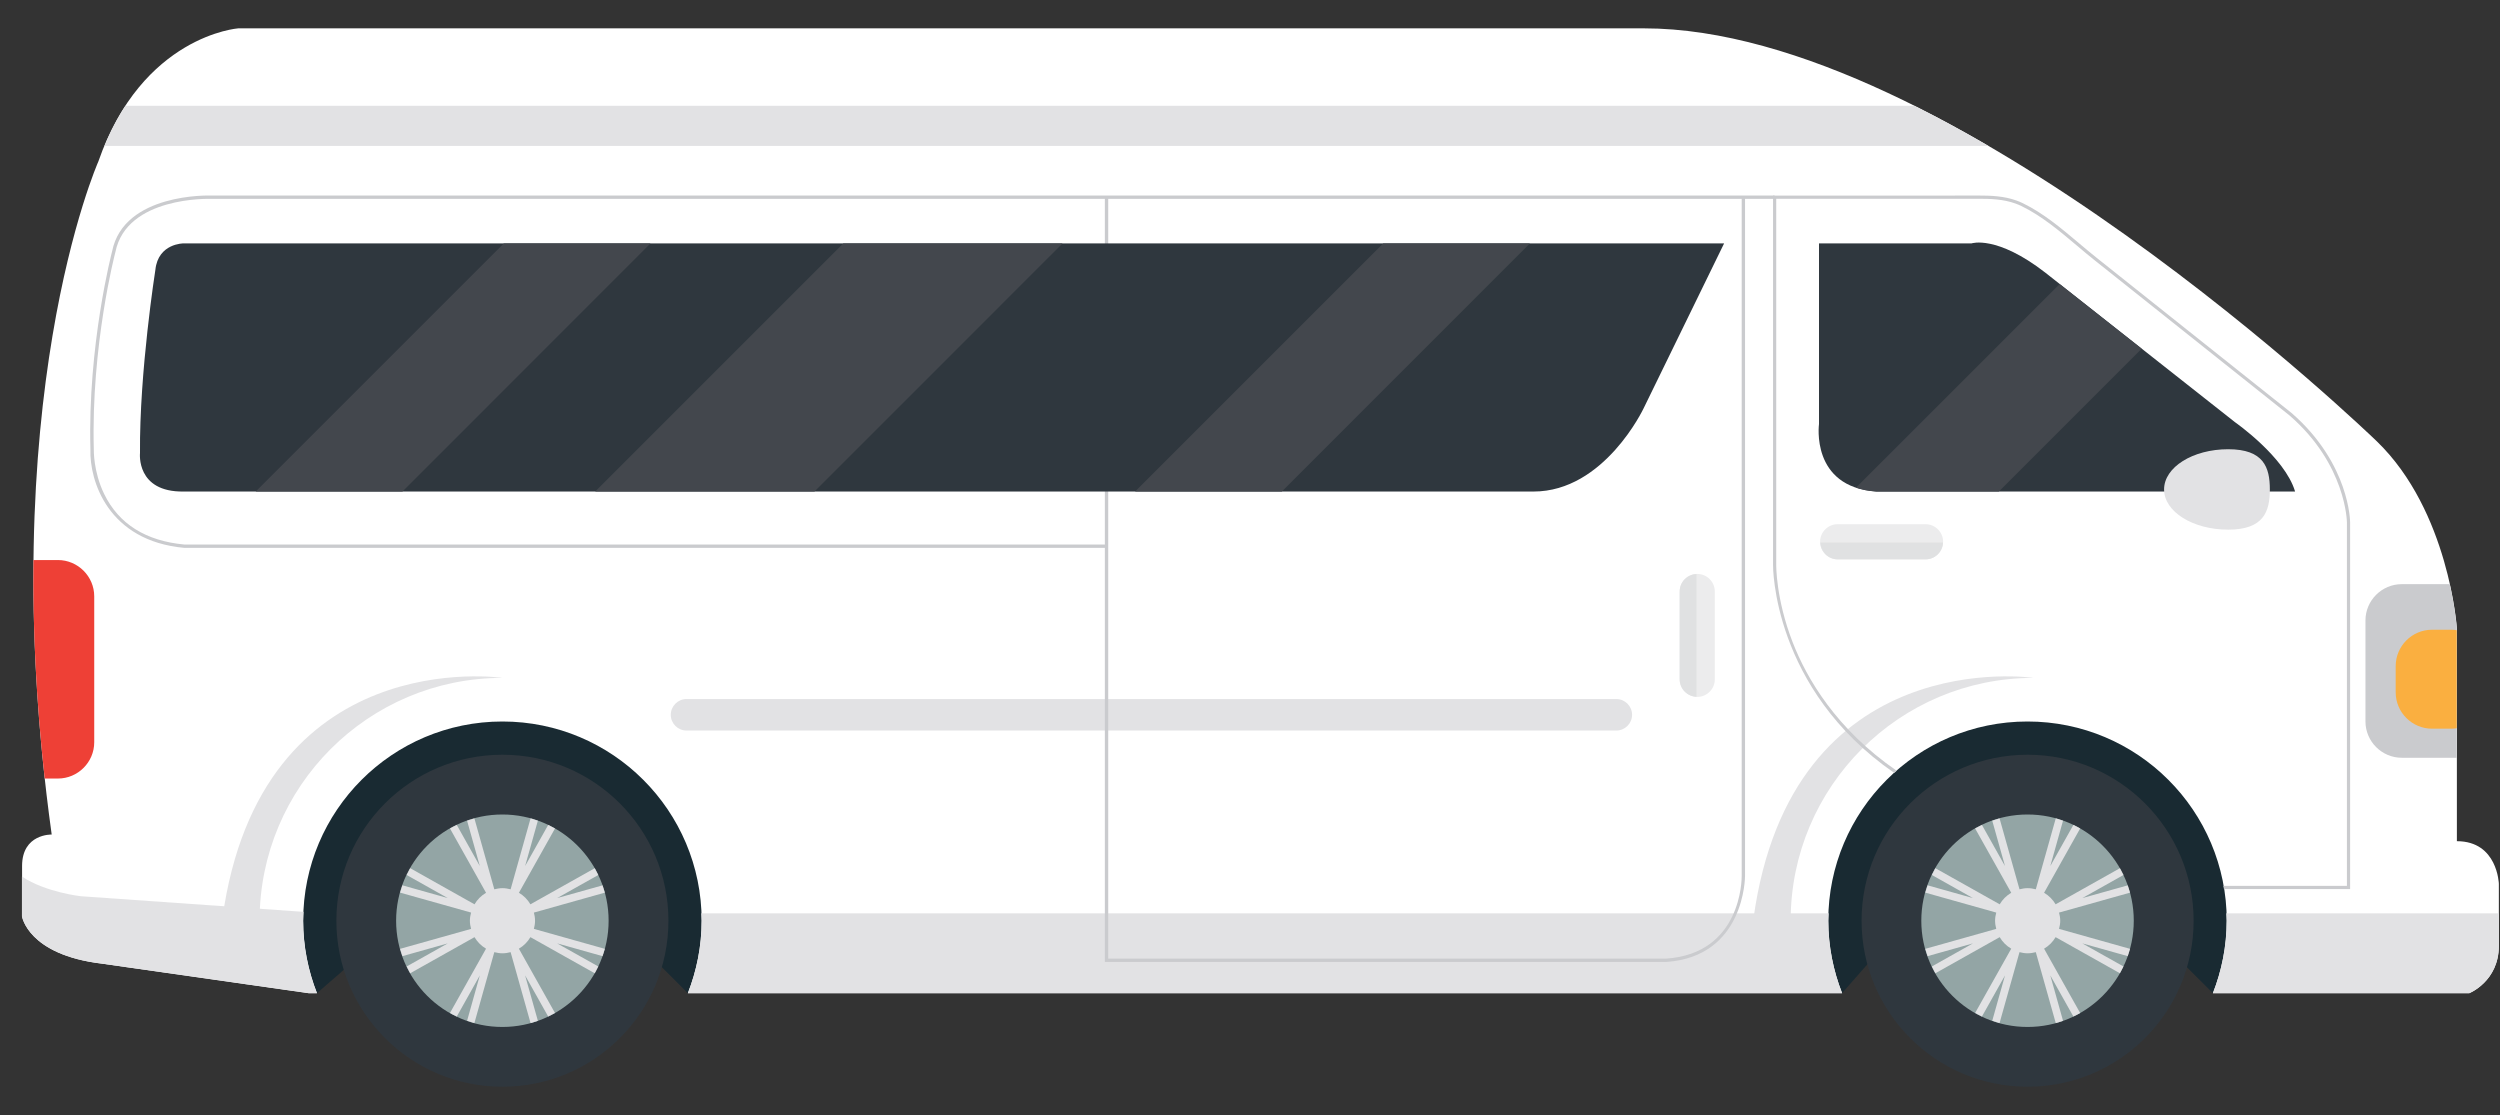 <svg width="65" height="29" viewBox="0 0 65 29" fill="none" xmlns="http://www.w3.org/2000/svg">
<rect x="0" y="0" width="65" height="29" fill="#333333" stroke="none"/>
<path d="M57.536 25.823L56.273 24.561H49.001L47.893 25.823L46.302 24.232H19.558L17.883 25.823L16.576 24.515H9.744L8.241 25.823L5.364 21.371V16.748H58.977V24.21L57.536 25.823Z" fill="#192A32"/>
<path d="M52.717 28.255C50.334 28.255 48.401 26.323 48.401 23.939C48.401 21.555 50.334 19.623 52.717 19.623C55.101 19.623 57.034 21.555 57.034 23.939C57.034 26.323 55.101 28.255 52.717 28.255Z" fill="#2F373E"/>
<path d="M52.716 26.701C51.19 26.701 49.954 25.465 49.954 23.939C49.954 22.413 51.19 21.177 52.716 21.177C54.242 21.177 55.478 22.413 55.478 23.939C55.478 25.465 54.242 26.701 52.716 26.701Z" fill="#93A5A5"/>
<path d="M50.057 24.67L51.902 24.151C51.885 24.083 51.872 24.013 51.872 23.939C51.872 23.865 51.885 23.795 51.902 23.727L50.057 23.208C50.075 23.144 50.095 23.081 50.117 23.018L51.296 23.35L50.228 22.75C50.257 22.69 50.287 22.631 50.319 22.573L51.992 23.512C52.065 23.388 52.168 23.285 52.292 23.212L51.353 21.54C51.411 21.507 51.47 21.477 51.53 21.448L52.13 22.517L51.798 21.337C51.861 21.315 51.924 21.295 51.988 21.277L52.507 23.122C52.575 23.105 52.645 23.092 52.719 23.092C52.793 23.092 52.863 23.105 52.931 23.122L53.45 21.277C53.514 21.295 53.577 21.315 53.639 21.337L53.308 22.517L53.908 21.448C53.968 21.477 54.027 21.507 54.084 21.54L53.146 23.212C53.27 23.285 53.373 23.388 53.446 23.512L55.118 22.573C55.151 22.631 55.181 22.69 55.21 22.75L54.141 23.35L55.321 23.019C55.343 23.081 55.363 23.144 55.381 23.209L53.535 23.727C53.553 23.795 53.566 23.865 53.566 23.939C53.566 24.013 53.553 24.083 53.535 24.151L55.381 24.67C55.363 24.734 55.343 24.797 55.321 24.86L54.141 24.528L55.21 25.128C55.181 25.188 55.151 25.247 55.118 25.305L53.446 24.366C53.373 24.49 53.27 24.593 53.146 24.666L54.084 26.338C54.027 26.371 53.968 26.401 53.908 26.43L53.308 25.361L53.639 26.541C53.577 26.563 53.514 26.583 53.45 26.601L52.931 24.756C52.863 24.773 52.793 24.786 52.719 24.786C52.645 24.786 52.575 24.773 52.507 24.756L51.988 26.601C51.924 26.583 51.861 26.563 51.798 26.541L52.13 25.361L51.53 26.43C51.47 26.401 51.411 26.371 51.353 26.338L52.292 24.666C52.167 24.593 52.065 24.49 51.992 24.366L50.319 25.305C50.287 25.247 50.257 25.188 50.228 25.128L51.296 24.528L50.117 24.86C50.095 24.797 50.075 24.734 50.057 24.67Z" fill="#E2E2E4"/>
<path d="M13.063 28.255C10.679 28.255 8.746 26.323 8.746 23.939C8.746 21.555 10.679 19.623 13.063 19.623C15.447 19.623 17.379 21.555 17.379 23.939C17.379 26.323 15.447 28.255 13.063 28.255Z" fill="#2F373E"/>
<path d="M13.061 26.701C11.536 26.701 10.299 25.465 10.299 23.939C10.299 22.413 11.536 21.177 13.061 21.177C14.587 21.177 15.824 22.413 15.824 23.939C15.824 25.465 14.587 26.701 13.061 26.701Z" fill="#93A5A5"/>
<path d="M10.402 24.67L12.248 24.151C12.23 24.083 12.217 24.013 12.217 23.939C12.217 23.865 12.23 23.795 12.248 23.727L10.402 23.208C10.42 23.144 10.44 23.081 10.462 23.018L11.642 23.35L10.573 22.75C10.602 22.69 10.632 22.631 10.665 22.573L12.337 23.512C12.41 23.388 12.513 23.285 12.637 23.212L11.699 21.54C11.756 21.507 11.816 21.477 11.876 21.448L12.475 22.517L12.144 21.337C12.206 21.315 12.269 21.295 12.334 21.277L12.852 23.122C12.92 23.105 12.99 23.092 13.064 23.092C13.138 23.092 13.208 23.105 13.276 23.122L13.795 21.277C13.859 21.295 13.922 21.315 13.985 21.337L13.653 22.517L14.253 21.448C14.313 21.477 14.372 21.507 14.43 21.54L13.492 23.212C13.616 23.285 13.718 23.388 13.791 23.512L15.464 22.573C15.496 22.631 15.526 22.69 15.555 22.75L14.486 23.35L15.666 23.019C15.688 23.081 15.708 23.144 15.726 23.209L13.881 23.727C13.899 23.795 13.911 23.865 13.911 23.939C13.911 24.013 13.899 24.083 13.881 24.151L15.726 24.67C15.708 24.734 15.688 24.797 15.666 24.86L14.486 24.528L15.555 25.128C15.526 25.188 15.496 25.247 15.463 25.305L13.791 24.366C13.718 24.49 13.615 24.593 13.491 24.666L14.43 26.338C14.372 26.371 14.313 26.401 14.253 26.43L13.653 25.361L13.985 26.541C13.922 26.563 13.859 26.583 13.795 26.601L13.276 24.756C13.208 24.773 13.138 24.786 13.064 24.786C12.991 24.786 12.92 24.773 12.852 24.756L12.334 26.601C12.269 26.583 12.206 26.563 12.144 26.541L12.475 25.361L11.876 26.43C11.815 26.401 11.756 26.371 11.699 26.338L12.637 24.666C12.513 24.593 12.41 24.49 12.337 24.366L10.665 25.305C10.632 25.247 10.602 25.188 10.573 25.128L11.642 24.528L10.462 24.86C10.44 24.797 10.42 24.734 10.402 24.67Z" fill="#E2E2E4"/>
<path d="M1.344 21.698C-0.215 10.438 2.556 4.202 2.556 4.202C3.699 0.918 6.194 0.737 6.194 0.737H42.745C50.713 0.737 61.8 11.477 61.8 11.477C63.675 13.292 63.879 16.328 63.879 16.328V21.871C64.939 21.871 64.97 22.979 64.97 22.979V24.593C64.97 25.515 64.202 25.823 64.202 25.823H57.536C57.765 25.238 57.895 24.605 57.895 23.939C57.895 21.078 55.576 18.759 52.715 18.759C49.855 18.759 47.535 21.078 47.535 23.939C47.535 24.605 47.666 25.238 47.894 25.823H17.884C18.113 25.238 18.243 24.605 18.243 23.939C18.243 21.078 15.924 18.759 13.063 18.759C10.203 18.759 7.883 21.078 7.883 23.939C7.883 24.605 8.013 25.238 8.242 25.823H8.028L2.649 25.054C0.727 24.824 0.574 23.825 0.574 23.825V22.518C0.573 21.673 1.344 21.698 1.344 21.698Z" fill="white"/>
<path d="M47.546 23.746C47.544 23.811 47.536 23.874 47.536 23.939C47.536 24.605 47.666 25.239 47.895 25.823H17.885C18.113 25.239 18.243 24.605 18.243 23.939C18.243 23.874 18.236 23.811 18.234 23.746H47.546Z" fill="#E2E2E4"/>
<path d="M64.2 25.823H57.535C57.763 25.239 57.893 24.605 57.893 23.939C57.893 23.874 57.886 23.811 57.883 23.746H64.969V24.593C64.969 25.516 64.2 25.823 64.2 25.823Z" fill="#E2E2E4"/>
<path d="M7.88 23.94C7.88 24.605 8.01 25.239 8.238 25.823H8.024L2.645 25.055C0.724 24.824 0.57 23.825 0.57 23.825V22.791C1.194 23.204 2.104 23.302 2.104 23.302L7.892 23.708C7.888 23.785 7.88 23.861 7.88 23.94Z" fill="#E2E2E4"/>
<path d="M48.779 12.779H59.672C59.405 11.88 58.11 10.977 58.11 10.977L53.176 7.087C51.91 6.106 51.261 6.328 51.261 6.328H47.294V11.025C47.294 11.025 47.068 12.661 48.779 12.779Z" fill="#2F373E"/>
<path d="M3.261 2.75H49.77C50.42 3.074 51.064 3.425 51.697 3.795H2.715C2.88 3.398 3.064 3.05 3.261 2.75Z" fill="#E2E2E4"/>
<path d="M62.446 19.702C61.927 19.702 61.502 19.277 61.502 18.758V16.131C61.502 15.612 61.927 15.188 62.446 15.188H63.693C63.843 15.861 63.875 16.328 63.875 16.328V19.702H62.446V19.702Z" fill="#CACBCE"/>
<path d="M63.232 16.373H63.756C63.797 16.373 63.836 16.381 63.875 16.386V18.934C63.836 18.939 63.797 18.946 63.756 18.946H63.232C62.713 18.946 62.288 18.521 62.288 18.002V17.317C62.288 16.798 62.713 16.373 63.232 16.373Z" fill="#FAAF40"/>
<path d="M47.779 13.629H50.064C50.316 13.629 50.521 13.835 50.521 14.086C50.521 14.337 50.316 14.543 50.064 14.543H47.779C47.528 14.543 47.322 14.337 47.322 14.086C47.322 13.835 47.528 13.629 47.779 13.629Z" fill="#ECECED"/>
<path d="M50.519 14.105C50.508 14.347 50.31 14.543 50.066 14.543H47.781C47.536 14.543 47.339 14.347 47.328 14.105H50.519Z" fill="#E0E1E2"/>
<path d="M44.128 14.922C44.379 14.922 44.585 15.127 44.585 15.379V17.663C44.585 17.915 44.379 18.12 44.128 18.12C43.877 18.12 43.671 17.915 43.671 17.663V15.379C43.671 15.127 43.877 14.922 44.128 14.922Z" fill="#ECECED"/>
<path d="M44.109 18.116C43.867 18.105 43.672 17.907 43.672 17.663V15.378C43.672 15.134 43.867 14.936 44.109 14.925V18.116Z" fill="#E0E1E2"/>
<path d="M1.506 20.242H1.162C0.932 18.157 0.851 16.26 0.869 14.561H1.506C2.025 14.561 2.45 14.986 2.45 15.505V19.299C2.45 19.818 2.025 20.242 1.506 20.242Z" fill="#EE4036"/>
<path d="M13.062 17.625C9.575 17.625 6.749 20.452 6.749 23.939L5.781 23.888C6.768 16.689 13.062 17.625 13.062 17.625Z" fill="#E2E2E4"/>
<path d="M46.557 23.939C46.557 20.452 49.384 17.625 52.871 17.625C52.871 17.625 46.576 16.689 45.59 23.888L46.557 23.939Z" fill="#E2E2E4"/>
<path d="M49.313 20.039C49.292 20.058 49.271 20.077 49.25 20.096C46.078 17.903 46.098 14.717 46.099 14.685V5.086H49.723L51.438 5.084C51.759 5.084 52.1 5.095 52.433 5.215C52.487 5.235 52.541 5.257 52.593 5.283C53.124 5.54 53.6 5.94 54.059 6.328C54.21 6.455 54.366 6.586 54.519 6.708L59.576 10.734C60.364 11.415 60.737 12.152 60.911 12.651C61.101 13.193 61.103 13.569 61.103 13.585V23.115H57.822C57.818 23.087 57.814 23.059 57.809 23.032H61.02V13.584C61.02 13.569 61.001 12.075 59.523 10.798L54.468 6.773C54.314 6.651 54.157 6.519 54.006 6.391C53.55 6.007 53.079 5.61 52.557 5.357C52.507 5.333 52.456 5.312 52.405 5.293C52.085 5.177 51.752 5.168 51.438 5.168L46.182 5.169V14.685C46.182 14.694 46.17 15.567 46.609 16.698C46.978 17.648 47.745 18.96 49.313 20.039Z" fill="#CACBCE"/>
<path d="M17.849 18.175H42.025C42.25 18.175 42.434 18.36 42.434 18.585C42.434 18.81 42.25 18.994 42.025 18.994H17.849C17.624 18.994 17.44 18.81 17.44 18.585C17.44 18.36 17.624 18.175 17.849 18.175Z" fill="#E2E2E4"/>
<path d="M28.768 14.245V14.158H4.798C3.792 14.066 3.088 13.624 2.708 12.843C2.424 12.258 2.439 11.692 2.439 11.687C2.365 8.982 2.994 6.576 3.001 6.552C3.291 5.102 5.451 5.17 5.473 5.171H46.14V5.084H5.474C5.454 5.083 3.22 5.012 2.915 6.533C2.91 6.554 2.277 8.971 2.351 11.687C2.325 12.491 2.801 14.064 4.794 14.245L28.768 14.245Z" fill="#CACBCE"/>
<path d="M28.726 25.011H43.322C45.369 24.872 45.371 22.795 45.371 22.774V5.152H45.284V22.775C45.285 22.858 45.28 24.791 43.319 24.924H28.814V5.126H28.726V25.011Z" fill="#CACBCE"/>
<path d="M4.775 12.78H39.871C41.715 12.78 42.734 10.616 42.734 10.616L44.827 6.328H4.775C4.775 6.328 4.113 6.323 4.04 7.014C4.04 7.014 3.622 9.67 3.64 11.78C3.64 11.78 3.531 12.799 4.775 12.78Z" fill="#2F373E"/>
<path d="M55.682 9.067L51.97 12.779H48.773C48.575 12.766 48.405 12.73 48.255 12.68L53.55 7.386L55.682 9.067Z" fill="#43474D"/>
<path d="M21.927 6.328H27.627L21.176 12.78H15.475L21.927 6.328Z" fill="#43474D"/>
<path d="M33.327 12.78H29.512L35.964 6.328H39.778L33.327 12.78Z" fill="#43474D"/>
<path d="M13.1 6.328H16.914L10.463 12.78H6.648L13.1 6.328Z" fill="#43474D"/>
<path d="M56.266 12.726C56.266 13.303 57.012 13.771 57.933 13.771C58.854 13.771 59.016 13.303 59.016 12.726C59.016 12.148 58.854 11.68 57.933 11.68C57.012 11.68 56.266 12.148 56.266 12.726Z" fill="#E2E2E4"/>
</svg>
